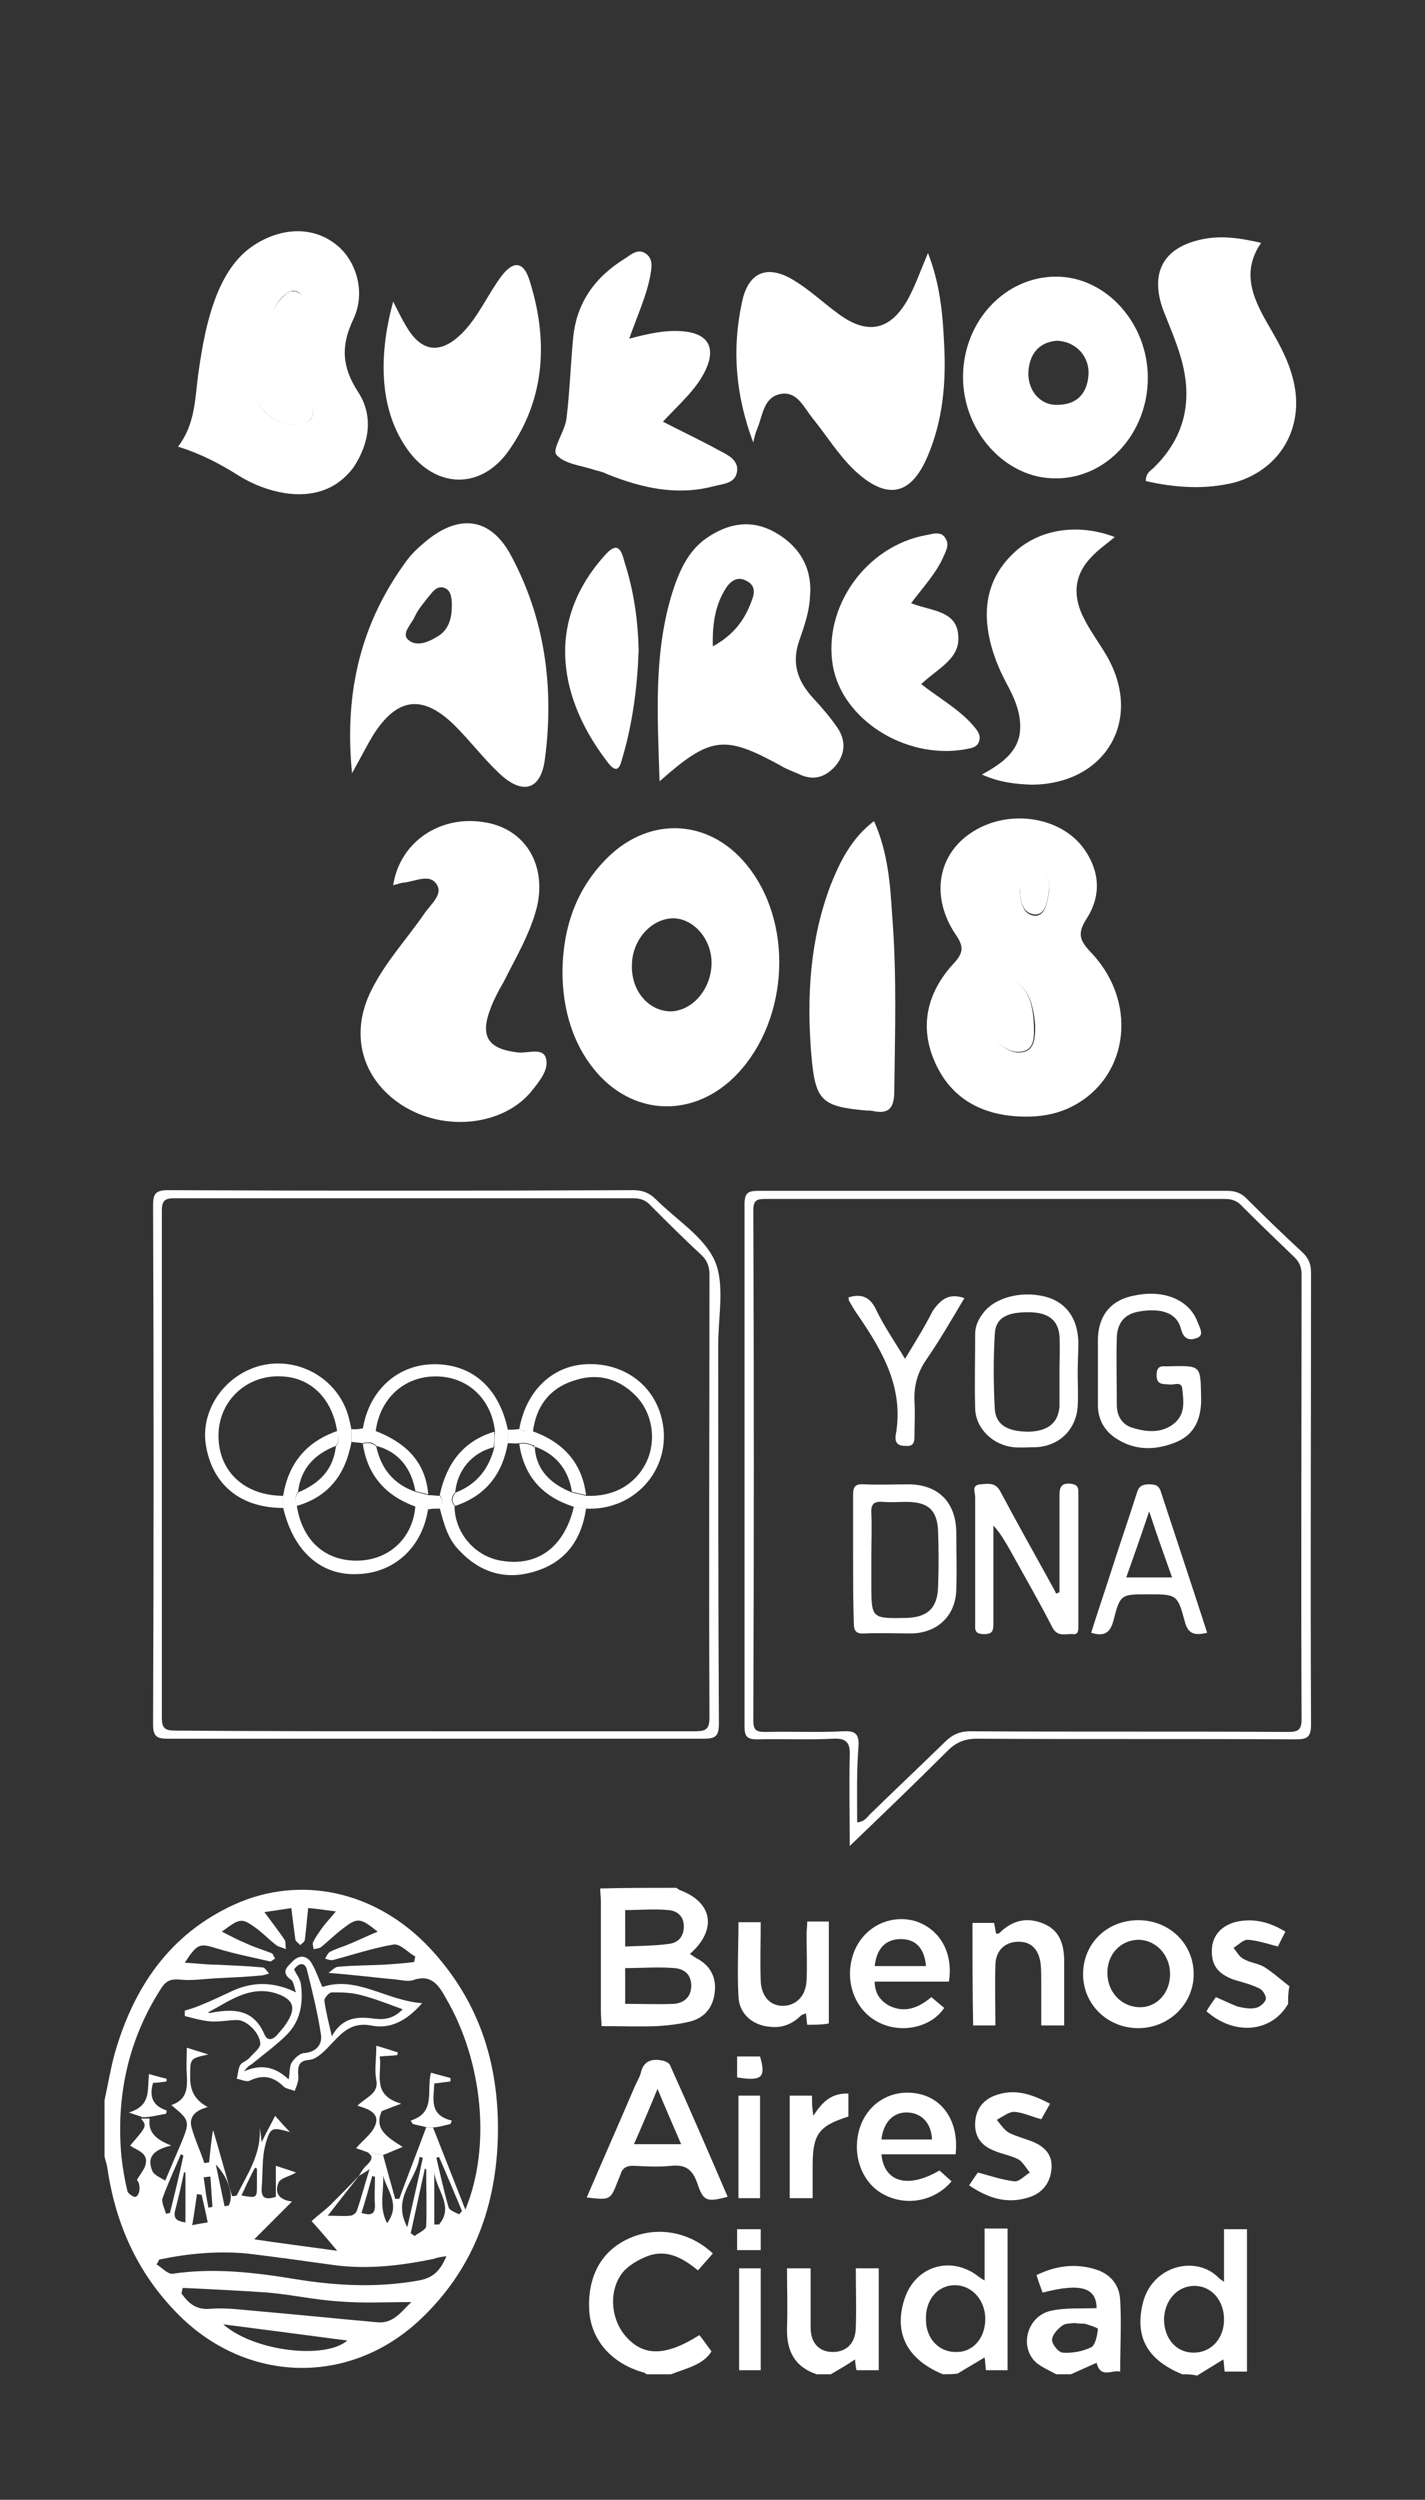<?xml version="1.0" encoding="utf-8"?>
<!-- Generator: Adobe Illustrator 19.0.0, SVG Export Plug-In . SVG Version: 6.00 Build 0)  -->
<svg version="1.1" id="Capa_1" xmlns="http://www.w3.org/2000/svg" xmlns:xlink="http://www.w3.org/1999/xlink" x="0px" y="0px"
	 viewBox="0 0 211.3 370.5" style="enable-background:new 0 0 211.3 370.5;" xml:space="preserve">
<rect x="0" y="0" width="211.3" height="370.5" fill="#333333" stroke="none"/>
<style type="text/css">
	.st0{fill:#FFFFFF;}
</style>
<g id="XMLID_857_">
	<defs>
		<polyline id="SVGID_3_" points="229.4,411 -22.2,411 -22.2,-13.5 229.4,-13.5 		"/>
	</defs>
	<clipPath id="SVGID_1_">
		<use xlink:href="#SVGID_3_"  style="overflow:visible;"/>
	</clipPath>
</g>
<g id="XMLID_794_">
	<path id="XMLID_839_" class="st0" d="M15.5,311.3c0.5-2.3,0.9-4.7,1.5-6.9c2.8-9.8,8.1-17.7,17.7-22.1c9.9-4.5,21.1-2,29,6.4
		c7.6,8.1,10.5,17.8,10.1,28.7c-0.4,10.2-3.9,19.2-11.4,26.3c-10.5,10-25.9,9.6-36.1-0.8c-6-6.1-9.2-13.4-10.4-21.7
		c-0.1-0.5-0.3-1.1-0.4-1.6C15.5,316.9,15.5,314.1,15.5,311.3z M54.5,319c0.8,0.1,1.6,0.3,2.3,0.4c0.6,2.2,1.2,4.4,1.8,6.5
		c0.2,0,0.4,0,0.6,0c1.3-3.5,2.7-7.1,4-10.6c0.3,0,0.6,0,1,0c1.6,4.1,3.2,8.1,4.8,12.2c3.9-9.4,2.5-22.1-2.8-31.2
		c-1.1-2-2.2-3.8-5-2.8c-0.7,0.2-1.6,0-2.4-0.1c-3.2-0.3-6.4-0.7-10.1-1c0.6-0.4,1-0.9,1.5-0.9c2.2-0.2,4.5-0.2,6.7-0.3
		c1.5-0.1,3-0.2,4.5-0.4c0.1-0.3,0.1-0.6,0.2-0.8c-1.1-0.6-2.2-1.9-3.2-1.8c-3,0.5-6,1.5-9,2.3c-0.4,0.1-0.8-0.1-1.2-0.2
		c0.2-0.3,0.4-0.8,0.7-1c0.8-0.4,1.7-0.7,2.5-1c1.5-0.6,2.9-1.3,4.6-2c-2.6-2.1-3-2.1-5.1-0.5c-1.2,0.9-2.2,1.9-3.3,2.8
		c-0.3,0.2-0.7,0.2-1.1,0.3c0-0.3-0.2-0.7-0.1-1c0.4-0.8,0.9-1.5,1.4-2.2c0.5-0.7,1.2-1.4,2-2.4c-1.6-0.2-2.8-0.4-4.1-0.5
		c-0.2,1.7-0.3,3.2-0.5,4.7c0,0.3-0.5,0.6-0.7,0.8c-0.2-0.3-0.6-0.5-0.7-0.8c-0.2-1.5-0.4-3-0.6-4.7c-1.3,0.2-2.5,0.4-4,0.6
		c1.2,1.6,2.1,2.8,3,4.1c0.2,0.4,0.1,0.9,0.2,1.4c-0.4-0.2-0.9-0.3-1.3-0.5c-1.1-0.8-2-1.8-3.1-2.6c-2.2-1.6-2.4-1.5-5.1,0.5
		c1.2,0.6,2.3,1.2,3.5,1.7c1.3,0.6,2.6,1,3.9,1.5c0.2,0.1,0.3,0.5,0.5,0.8c-0.3,0.1-0.6,0.5-0.8,0.4c-2.6-0.6-5.2-1.1-7.8-1.9
		c-2.6-0.8-2.9-0.8-4.8,2.1c1.8,0.1,3.3,0.3,4.8,0.3c2.2,0.1,4.5,0.2,6.7,0.4c0.4,0,0.7,0.6,1,0.9c-0.4,0.1-0.8,0.3-1.2,0.3
		c-2.2,0.2-4.4,0.3-6.5,0.4c-1.9,0.1-3.8,0.4-5.6,0.2c-1.3-0.1-2,0.2-2.7,1.3c-4.9,7.6-6.7,16-5.9,24.9c0.2,1.8,0.5,3.5,0.9,5.2
		c0.1,0.3,0.9,0.9,1.2,0.8c0.8-0.3,0.7-2.1,0.2-2.5c0.4-0.7,0.9-1.3,1.2-2c0.7-2-1.1-2.3-2.2-3.1c2.5-2.9,2.5-2.9,1.6-4
		c0.4,0,0.8,0,1.3,0c-0.3,2,0.9,3.1,3.2,4c-2.6,0.6-3.7,1.7-2.8,3.8c0.3,0.6,1.1,0.9,1.9,1.4c0.9-2.1,1.6-3.8,2.3-5.4
		c1.4-3.4,1.4-3.5-1.4-5.8c2.4-0.8,2.4-2.6,2.3-4.6c-0.1-1.2,0-2.4,0-3.9c1.3,0.4,2.2,0.7,3.2,1c-2.8,0.6-2.7,0.6-2.7,3.4
		c0,1.9,0.6,3.3,2.6,4.4c-1.9,0.5-2.8,1.5-2.4,3c0.5,1.8,1.3,3.5,1.9,5.3c0.2,0,0.5-0.1,0.7-0.1c0.2-1.9,0.4-3.8,0.6-4.8
		c0.8,2.7,1.8,6.3,2.8,9.8c0.2,0,0.4,0,0.7-0.1c1.6-3.2,3.7-6.2,3.4-10.1c0.1,0.6,0.2,1.2,0.3,2.2c0.7-1.5,1.3-2.5,2-3.9
		c0.8,0.9,1.5,1.7,2.2,2.4c-2.6-0.7-2.9-0.8-3.6,1.7c-0.6,2.1-0.4,4.4-0.6,6.6c-0.1,1.5,0.6,1.8,2.1,1.3c0-1.4,0-2.8,0-4.6
		c1.2,0.4,2.2,0.7,3,1c-1,0.6-2.3,0.8-2.6,1.5c-0.5,1.2-0.3,2.5,2,2.8c-2.1,2.1-3.9,3.9-5.6,5.6c4,0.6,8,1.1,12.3,1.7
		c-1.5-1.8-2.7-3.2-3.8-4.4c1.1-1,2.1-1.7,2.9-2.5c1.4-1.4,2.8-2.8,4.2-4.3c-1.5,1.9-3,3.8-4.7,6c1.3,0,2.3,0.1,3.3,0
		c0.4,0,0.9-0.4,1-0.7c0.7-2,1.2-4,1.9-6.2c-0.7,0.5-1.1,0.7-1.6,1c0.4-0.6,0.7-1.2,1.2-1.6C55.4,319.9,55.2,319.5,54.5,319z
		 M23.6,334.9c-0.1,0.2-0.2,0.5-0.4,0.7c0.8,0.5,1.7,1.5,2.4,1.4c6.1-0.9,12.1-0.2,18.2,0.8c6.1,1,12.2,1.3,18.3,0.2
		c2.2-0.4,3.2-1.5,4.1-3.6c-0.8,0.1-1.4,0.2-1.9,0.4c-4.9,1-9.8,1.6-14.9,0.9c-4.3-0.6-8.6-1.2-12.8-1.7
		C32.2,333.6,27.9,334,23.6,334.9z M27.1,339.1c-0.1,0.3-0.1,0.5-0.2,0.8c1,1.4,2.1,2.5,4.3,2.3c2.5-0.2,5.1,0.2,7.6,0.4
		c5.8,0.5,11.5,1.1,17.2,1.6c2.4,0.2,3.6-1.7,5-3c-3.6,0-7.2,0.2-10.7-0.1c-3.5-0.2-7-1-10.5-1.3C35.6,339.5,31.4,339.3,27.1,339.1z
		 M33.1,344.5c4.7,4.1,15.2,5.2,18.4,2.4C45.4,346.1,39.3,345.3,33.1,344.5z M63.2,321.5c-0.1,0-0.1,0-0.2-0.1
		c-0.7,3.2-1.4,6.4-2.1,9.6c0.2,0.1,0.4,0.3,0.6,0.4c0.6-0.5,1.7-0.9,1.7-1.5C63.3,327.2,63.2,324.4,63.2,321.5z M62.7,319.8
		c-0.2,0-0.3-0.1-0.5-0.1c-0.4,3.4-4.2,6-1.8,10.4C61.2,326.5,62,323.2,62.7,319.8z M65.1,319.7c-0.1,0-0.3,0.1-0.4,0.1
		c0.6,2.5,1.1,4.9,1.8,7.3c0.1,0.5,1,0.8,1.6,1.1c0.1-0.2,0.3-0.3,0.4-0.5C67.4,325.1,66.3,322.4,65.1,319.7z M27.2,319.5
		c-0.1-0.1-0.2-0.1-0.4-0.2c-0.9,2.2-1.9,4.3-2.7,6.5c-0.2,0.6,0.3,1.5,0.5,2.3c0.2,0,0.4-0.1,0.6-0.1
		C25.9,325.2,26.6,322.3,27.2,319.5z M56.8,322.4c0.2,2.3-0.7,4.7,0.6,7.1C59.5,326.7,57.3,324.6,56.8,322.4z M64.4,329.7
		c0.2,0,0.4,0,0.7,0c2.3-2.7-0.5-5.2-0.7-7.8C64.4,324.6,64.4,327.1,64.4,329.7z M27.5,322c-0.1,0-0.2,0-0.2-0.1
		c-0.4,1.9-0.8,3.7-1.3,5.6c-0.4,1.4,0.3,1.7,1.5,1.9C27.5,326.9,27.5,324.4,27.5,322z M53.6,328c1.4,0.4,2,0.2,2-1.1
		c-0.1-1.4,0-2.8,0-4.3c-0.1,0-0.2,0-0.4-0.1C54.7,324.3,54.2,326.1,53.6,328z M29.9,325.3c-0.2,0-0.5-0.1-0.7-0.1
		c-0.2,1.4-0.4,2.9-0.7,4.6c1-0.2,1.6-0.3,2.3-0.4C30.5,327.9,30.2,326.6,29.9,325.3z M33.3,327c0.2,0,0.4-0.1,0.6-0.1
		c0.8-1.3,0.1-4-1.9-6.1C32.5,323.2,32.9,325.1,33.3,327z M35.8,325.4c2.3,0.4,2.3,0.4,2.3-1.6c0-0.8,0-1.6,0-2.4
		c-0.1,0-0.2-0.1-0.3-0.1C37.1,322.6,36.5,323.9,35.8,325.4z M31.2,322.6c-0.3,0-0.7,0.1-1,0.1c0.2,1.5,0.4,3,0.7,4.5
		c0.2,0,0.4-0.1,0.6-0.1C31.4,325.7,31.3,324.2,31.2,322.6z"/>
	<path id="XMLID_835_" class="st0" d="M100.3,279.8c0.1,0.1,0.3,0.2,0.4,0.3c5,1.8,5.7,5.9,1.6,9.5c0.3,0.2,0.6,0.4,0.9,0.6
		c2,1,3,2.7,2.8,4.9c-0.2,2.3-1.4,3.9-3.6,4.5c-1.6,0.4-3.3,0.6-5,0.7c-2.7,0.1-5.3,0-8.2,0c0-0.7-0.1-1.4-0.1-2
		c0-5.5,0-10.9,0-16.4c0-0.7-0.1-1.3-0.1-2C92.7,279.8,96.5,279.8,100.3,279.8z M92.7,297c2.5,0,4.9,0.1,7.2,0
		c1.5-0.1,2.6-1,2.6-2.7c0-1.7-1.1-2.5-2.5-2.6c-2.4-0.2-4.8,0-7.3,0C92.7,293.4,92.7,295.1,92.7,297z M92.7,288.5
		c2.3-0.1,4.4-0.1,6.6-0.4c1.3-0.2,2.1-1.1,2.1-2.6c0-1.4-0.9-2.3-2.3-2.4c-2.1-0.2-4.2,0-6.4,0C92.7,284.9,92.7,286.6,92.7,288.5z"
		/>
	<path id="XMLID_832_" class="st0" d="M175.3,351.9c-5.1-2.1-7-5.4-5.9-10.3c1.3-5.9,8-7.4,11.3-4c0.2,0.2,0.4,0.3,0.8,0.6
		c0-2.7,0-5.2,0-7.8c1.2,0,2.2,0,3.4,0c0,7,0,14,0,21.1c-1,0-2.1,0-3.3,0c-0.1-0.6-0.1-1.2-0.2-1.8c-1.3,0.8-2.6,1.6-3.9,2.4
		C176.7,351.9,176,351.9,175.3,351.9z M181.5,343.8c0-2.9-1.9-5-4.4-5c-2.5,0-4.4,2.1-4.5,4.9c0,2.9,1.8,5,4.4,5
		C179.6,348.7,181.5,346.6,181.5,343.8z"/>
	<path id="XMLID_829_" class="st0" d="M139.8,351.9c-5.3-2.2-7.3-6.1-5.7-11.1c1.6-5,7-6.6,11.1-3.3c0.2,0.1,0.4,0.3,0.8,0.5
		c0-2.7,0-5.1,0-7.7c1.2,0,2.3,0,3.4,0c0,7,0,14,0,21c-1.1,0-2.1,0-3.2,0c-0.1-0.7-0.1-1.3-0.2-1.9c-1.3,0.8-2.7,1.6-4,2.4
		C141.3,351.9,140.5,351.9,139.8,351.9z M146.1,343.7c0-2.8-2-5-4.5-5c-2.6,0-4.4,2.2-4.3,5.1c0,2.8,1.9,4.8,4.4,4.8
		C144.2,348.7,146.1,346.6,146.1,343.7z"/>
	<path id="XMLID_828_" class="st0" d="M95.9,351.9c-0.2-0.1-0.4-0.3-0.6-0.3c-4.5-1.3-7.5-4.6-7.9-8.8c-0.4-5.1,1.6-9.1,5.8-11
		c4.1-1.9,9-1.1,12.5,2.2c-0.7,0.8-1.4,1.6-2.2,2.5c-2.1-1.7-4.3-3-6.9-2.3c-1.4,0.4-3,1.3-4,2.3c-2.4,2.6-2.2,7.2,0.3,9.9
		c2.6,2.9,5.9,2.8,10.8-0.3c0.6,0.7,1.1,1.5,1.8,2.4c-1.2,2-3.7,2.5-6,3.4C98.4,351.9,97.1,351.9,95.9,351.9z"/>
	<path id="XMLID_825_" class="st0" d="M156.6,351.9c-1.2-0.7-2.6-1.2-3.4-2.2c-2-2.5-0.6-6.5,2.6-7.2c2.2-0.5,4.5-0.3,6.8-0.4
		c0-3-2.3-3.8-8-2.3c-0.3-0.8-0.6-1.6-0.9-2.6c2.9-1.4,5.8-1.8,8.9-0.8c2.1,0.7,3.4,2.3,3.5,4.5c0.2,3.5,0,6.9,0,10.6
		c-1.2-0.3-2.9,1.1-3.5-1.3c-1.3,0.6-2.5,1.1-3.8,1.7C158.1,351.9,157.4,351.9,156.6,351.9z M159.3,344.3c-0.5,0.1-1.3,0-1.8,0.4
		c-0.7,0.5-1.5,1.4-1.5,2.1c0,0.7,1,1.9,1.6,1.9c1.4,0.1,3-0.2,4.2-0.8c0.6-0.3,0.9-1.7,1-2.7c0-0.2-1.3-0.6-2-0.8
		C160.4,344.4,159.9,344.4,159.3,344.3z"/>
	<path id="XMLID_824_" class="st0" d="M121.1,351.9c-3.3-1.1-4.5-3.5-4.4-6.9c0.1-2.9,0-5.8,0-8.8c1.2,0,2.3,0,3.5,0
		c0,3,0,5.9,0,8.8c0,2.3,1.3,3.6,3.3,3.6c2.1,0,3.4-1.4,3.4-3.7c0.1-2.8,0-5.7,0-8.7c1.2,0,2.3,0,3.4,0c0,5,0,10,0,15.1
		c-1.1,0-2.1,0-3.3,0c-0.1-0.5-0.2-1.1-0.2-1.6c-1.2,0.8-2.4,1.5-3.6,2.2C122.6,351.9,121.9,351.9,121.1,351.9z"/>
	<path id="XMLID_823_" class="st0" d="M191,297c-2.4,4.2-7.9,4.8-12.1,1.1c0.4-0.7,0.9-1.4,1.4-2.1c1.1,0.5,2.2,1,3.2,1.4
		c0.9,0.2,1.8,0.4,2.7,0.2c0.6-0.1,1.4-0.8,1.5-1.3c0.1-0.5-0.5-1.4-1-1.6c-1.2-0.6-2.5-0.9-3.8-1.3c-2.4-0.9-3.3-2.2-3.2-4.5
		c0.1-2.1,1.5-3.6,3.8-4.1c2.5-0.5,4.8,0.1,7.1,1.5c-0.4,0.8-0.8,1.5-1.1,2.2c-1.6-0.4-3-0.9-4.5-1c-0.7,0-1.4,0.8-2.1,1.2
		c0.5,0.6,0.9,1.4,1.6,1.7c0.9,0.5,2,0.6,2.9,1.1c1.3,0.8,2.5,1.9,3.8,2.9C191,295.3,191,296.1,191,297z"/>
	<path id="XMLID_820_" class="st0" d="M87,325.7c2.4-5.6,4.8-11,7.1-16.4c0.3-0.7,0.7-1.3,0.9-2c0.4-1.9,1.7-2.2,3.2-1.9
		c0.5,0.1,1.1,0.4,1.2,0.8c2.9,6.4,5.7,12.9,8.5,19.4c-3.1,0.8-3.6,0.7-4.5-2c-0.7-2-1.7-2.8-3.8-2.6c-1.9,0.2-3.8,0.1-5.7,0
		c-1,0-1.6,0.3-1.9,1.3c-0.1,0.3-0.3,0.7-0.4,1C90.5,326.1,90.5,326.1,87,325.7z M101,317.8c-1.2-2.8-2.3-5.3-3.5-8.2
		c-1.2,2.9-2.3,5.5-3.5,8.2C96.4,317.8,98.6,317.8,101,317.8z"/>
	<path id="XMLID_817_" class="st0" d="M160.6,292.6c0-4.5,3.5-8,8.2-8c4.6,0,8.2,3.5,8.2,8c0,4.5-3.8,8.1-8.4,8
		C164.1,300.5,160.6,297,160.6,292.6z M173.5,292.6c0-2.8-2-5-4.6-5.1c-2.7,0-4.7,2.1-4.7,4.9c0,2.8,2,5,4.7,5.1
		C171.4,297.6,173.5,295.5,173.5,292.6z"/>
	<path id="XMLID_814_" class="st0" d="M139.3,321.7c0.6,0.5,1.2,1.1,1.8,1.6c-2.6,3.1-7.1,3.8-10.5,1.7c-3.2-2-4.4-6.4-2.9-10.2
		c1.5-3.6,5.1-5.3,8.8-4.4c3.6,0.9,5.7,4.4,5.2,8.9c-3.6,0-7.3,0-11,0C131.1,323.5,134.7,324.4,139.3,321.7z M130.7,317.1
		c2.6,0,5,0,7.5,0c-0.1-2.4-1.5-3.9-3.6-4C132.5,313,131,314.5,130.7,317.1z"/>
	<path id="XMLID_811_" class="st0" d="M140.7,293.7c-3.6,0-7.2,0-11,0c0,1.8,0.9,2.9,2.2,3.6c2.3,1.1,4.3,0.3,6.2-1.3
		c0.6,0.5,1.3,1.1,1.9,1.6c-1.9,2.9-6.4,3.9-9.8,2.1c-3.5-1.8-5.1-6.2-3.6-10.3c1.4-3.7,5.2-5.7,9-4.7
		C139.3,285.8,141.4,289.4,140.7,293.7z M137.3,291.4c-0.2-2.6-1.5-4-3.7-4c-2.2,0-3.6,1.3-3.9,4
		C132.3,291.4,134.8,291.4,137.3,291.4z"/>
	<path id="XMLID_810_" class="st0" d="M144.2,285c1.1,0,2.1,0,3.2,0c0.1,0.5,0.2,1,0.3,1.6c0.2,0,0.4,0,0.5-0.1
		c1.9-1.9,4.1-2.4,6.5-1.4c2.5,1,3.1,3.2,3.1,5.7c0,3.1,0,6.2,0,9.4c-1.1,0-2.1,0-3.4,0c0-2.1,0-4.2,0-6.3c0-1,0-2-0.1-2.9
		c-0.3-2.2-1.5-3.3-3.5-3.2c-1.9,0.1-3.2,1.4-3.2,3.5c-0.1,2.9,0,5.8,0,8.9c-1.2,0-2.2,0-3.3,0C144.2,295.1,144.2,290.1,144.2,285z"
		/>
	<path id="XMLID_809_" class="st0" d="M119.7,300.1c-0.1-0.6-0.1-1-0.2-1.7c-0.3,0.1-0.5,0.2-0.7,0.3c-1.3,1.3-2.8,1.9-4.6,1.7
		c-2.6-0.2-4.6-1.9-4.7-4.5c-0.2-3.6,0-7.3,0-11c1.1,0,2.1,0,3.3,0c0,2.9-0.1,5.8,0,8.7c0.1,2.6,1.8,4.1,4.1,3.6
		c1.6-0.4,2.6-1.7,2.7-3.7c0.1-2.2,0-4.5,0-6.8c0-0.6,0.1-1.2,0.1-1.9c1.1,0,2.1,0,3.2,0c0,5.1,0,10,0,15.1
		C121.9,300.1,120.9,300.1,119.7,300.1z"/>
	<path id="XMLID_808_" class="st0" d="M143.7,323.9c0.6-0.9,1-1.5,1.3-1.9c1.9,0.5,3.6,1.1,5.4,1.3c0.7,0.1,1.5-0.8,2.3-1.3
		c-0.5-0.6-1-1.5-1.6-1.9c-1.1-0.6-2.4-0.8-3.6-1.3c-2.1-0.8-3-2.2-2.9-4.2c0.1-2.1,1.3-3.6,3.5-4.2c2.7-0.8,5.1,0.1,7.6,1.4
		c-0.5,0.9-0.9,1.6-1.3,2.3c-1.5-0.4-2.7-1-4-1.1c-0.8,0-1.7,0.7-2.6,1.2c0.6,0.7,1.1,1.5,1.8,1.9c1.2,0.6,2.5,0.9,3.7,1.4
		c2,0.9,2.8,2.2,2.6,4.1c-0.2,2-1.4,3.5-3.4,4.1C149.3,326.7,146.5,325.8,143.7,323.9z"/>
	<path id="XMLID_807_" class="st0" d="M120.6,313.6c1.4-2.2,2.8-3.4,5.2-3.3c0,1.2,0,2.3,0,3.4c-4.4,1.4-5.3,2.6-5.3,7.3
		c0,1.6,0,3.1,0,4.8c-1.2,0-2.2,0-3.4,0c0-5.1,0-10.1,0-15.2c1.1,0,2.1,0,3.3,0C120.4,311.5,120.4,312.3,120.6,313.6z"/>
	<path id="XMLID_806_" class="st0" d="M112.8,336.2c0,5,0,10,0,15.1c-1,0-2,0-3.2,0c0-4.9,0-9.9,0-15.1
		C110.6,336.2,111.6,336.2,112.8,336.2z"/>
	<path id="XMLID_805_" class="st0" d="M109.5,310.6c1.1,0,2.1,0,3.2,0c0,5.1,0,10.1,0,15.2c-1.1,0-2.1,0-3.2,0
		C109.5,320.7,109.5,315.7,109.5,310.6z"/>
	<path id="XMLID_804_" class="st0" d="M109.3,333.5c0-1.1,0-2.1,0-3.1c1.2,0,2.3,0,3.5,0c0,1,0,2,0,3.1
		C111.7,333.5,110.6,333.5,109.3,333.5z"/>
	<path id="XMLID_803_" class="st0" d="M109.3,304.8c1.2,0,2.3,0,3.4,0c0.9,3.1,0.3,3.7-3.4,3.1C109.3,306.9,109.3,305.9,109.3,304.8
		z"/>
	<path id="XMLID_802_" class="st0" d="M54.5,319c-0.5-0.2-1.1-0.4-1.7-0.6c1-1.2,2.3-2.1,2.8-3.3c0.8-1.8-0.8-2.5-2.6-3
		c1.3-1.3,3.2-1.8,2.8-3.8c-0.3-1.5,0-3.1,0-5.1c1.3,0.4,2.3,0.7,3.2,1c0,0.1-0.1,0.3-0.1,0.4c-0.8,0.1-1.6,0.1-2.6,0.2
		c0.4,2.6-1.3,5.7,3.2,7c-1.4,0.5-2.1,0.8-2.9,1.1c-1.2,2.7,0.9,3.9,3.1,5.3c-1.2,0.5-2.1,0.9-2.9,1.2
		C56.1,319.3,55.3,319.1,54.5,319z"/>
	<path id="XMLID_801_" class="st0" d="M63.3,315.3c-0.7-0.2-1.4-0.3-2.1-0.5c-0.1-0.2-0.2-0.3-0.3-0.5c3.8-1.2,2.3-4.4,3-7.1
		c1,0.3,1.9,0.5,2.9,0.8c0,0.2,0,0.3,0,0.5c-0.8,0.1-1.5,0.2-2.4,0.3c-0.1,2.3-0.8,4.7,2.6,5.5c-0.1,0.2-0.1,0.3-0.2,0.5
		c-0.8,0.2-1.5,0.4-2.3,0.5C63.9,315.3,63.6,315.3,63.3,315.3z"/>
	<path id="XMLID_800_" class="st0" d="M21.1,313.8c-0.4-0.2-0.9-0.3-2-0.7c3.4-1,2.7-3.4,3-5.7c1,0.3,1.8,0.5,2.6,0.7
		c0,0.1,0,0.3,0,0.4c-0.7,0.1-1.3,0.2-2,0.2c-0.6,2-0.1,3.4,2,4.1c0,0.2,0,0.3-0.1,0.5c-0.7,0.1-1.5,0.3-2.2,0.4
		C21.9,313.8,21.5,313.8,21.1,313.8z"/>
	<path id="XMLID_795_" class="st0" d="M62.6,296.9c-2.3,2.6-4.7,3.9-7.6,3.3c-3.3-0.6-4.7,1.6-6.6,3.5c-0.7,0.7-1.6,1.5-2.5,1.6
		c-1.3,0.1-1.7,0.6-1.7,1.8c0,0.4,0.1,0.9,0,1.3c-0.1,0.5-0.3,1-0.5,1.5c-0.5-0.2-1.2-0.3-1.6-0.6c-1.5-1.5-3.1-1.9-5.1-0.9
		c-0.5,0.2-1.3-0.2-1.9-0.3c0.2-0.7,0.2-1.4,0.5-2c0.2-0.4,0.9-0.6,1.3-1c0.6-0.7,1.7-1.5,1.7-2.2c-0.1-1.7-2.1-3.5-3.4-3.5
		c-1.3,0-2.7,0.3-4,0.2c-1.3-0.1-2.6-0.5-3.8-0.8c0-0.3,0-0.5,0-0.8c0.7-0.2,1.4-0.4,2.1-0.7c1.5-0.6,3-1.3,4.5-2
		c3.2-1.6,6.4-1.7,9.9,0c-0.3-0.7-0.3-1.6-0.8-1.9c-1.5-1.1-0.5-1.9,0.2-2.6c0.9-1,2-1.1,2.8,0c0.7,1.1,1.1,2.4,1.7,3.7
		C52.9,292.8,57.2,296.5,62.6,296.9z M43.6,291.9c0.4,0.8,0.9,1.4,1,2.1c0.4,2.8,0,5.5-2.1,7.6c-1.5,1.5-3.3,2.8-5,4.2
		c-0.2,0.2-0.5,0.3-0.7,0.5c-0.2,0.2-0.4,0.4-0.6,0.7c2.5-1.1,4.6-0.7,6.6,1.2c0.2-1,0.1-1.8,0.4-2.4c0.4-0.7,1.2-1.4,1.8-1.5
		c1.8-0.1,2.8-1.2,2.6-2.7c-0.5-3.3-1.3-6.5-2.1-9.7C45.2,290.8,44.3,290.9,43.6,291.9z M30.8,298.3c0.2,0,0.4,0.1,0.6,0
		c3.3-0.6,6.2-0.5,7.8,3.2c0.4,1,1.2,0.9,1.9,0.1c0.4-0.5,0.9-1,1.3-1.6c1.6-2.4,1.2-3.7-1.6-4.6C36.9,294.3,34,296.6,30.8,298.3z
		 M49.2,301.8c1.7-3,4-2.9,6.4-2.6c1.5,0.2,2.9-0.1,4.1-1.4c-2.2-0.8-4.2-1.6-6.2-2.1c-1.4-0.4-2.9-0.4-4.3-0.4
		c-0.4,0-1.1,0.8-1.1,1.2C48.3,298.1,48.7,299.6,49.2,301.8z"/>
</g>
<g id="XMLID_211_">
	<path id="XMLID_693_" class="st0" d="M64.6,257.7c-13.2,0-26.5,0-39.7,0c-1.6,0-2.2-0.3-2.2-2.1c0.1-25.6,0.1-51.3,0-76.9
		c0-1.7,0.3-2.3,2.2-2.3c23,0.1,46,0.1,69,0c1.4,0,2.4,0.4,3.4,1.4c3,3,7.1,5.5,8.7,9.1c1.5,3.5,0.5,8.2,0.5,12.3
		c0,18.8,0,37.5,0.1,56.3c0,1.8-0.5,2.2-2.2,2.2C91.1,257.7,77.9,257.7,64.6,257.7z M64.3,256.6c12.9,0,25.9,0,38.8,0
		c1.7,0,2.1-0.4,2.1-2.1c-0.1-21.9,0-43.7,0-65.6c0-1.1-0.3-2-1.1-2.8c-2.6-2.4-5.1-4.9-7.6-7.4c-0.7-0.8-1.5-1.1-2.6-1.1
		c-22.7,0-45.4,0-68.1,0c-1.5,0-1.8,0.5-1.8,1.9c0,25,0,50.1,0,75.1c0,1.6,0.5,1.9,2,1.9C38.8,256.6,51.6,256.6,64.3,256.6z"/>
	<path id="XMLID_690_" class="st0" d="M126,273.6c0-4.8-0.1-9,0-13.3c0.1-1.9-0.4-2.7-2.4-2.6c-3.8,0.2-7.6,0-11.3,0.1
		c-1.5,0-1.9-0.4-1.9-1.9c0-25.8,0-51.6,0-77.4c0-1.7,0.5-2,2.1-2c23.2,0,46.3,0,69.5,0c1.1,0,2,0.3,2.8,1.1
		c2.7,2.7,5.4,5.3,8.2,7.9c1,0.9,1.4,1.8,1.4,3.1c0,22.3-0.1,44.6,0,67c0,1.9-0.6,2.2-2.3,2.2c-15.7-0.1-31.5,0-47.2-0.1
		c-1.8,0-3.1,0.5-4.4,1.8C135.8,264.2,131.1,268.7,126,273.6z M127.1,270.1c1.1-0.1,1.4-0.7,1.9-1.2c3.7-3.6,7.4-7.1,11.1-10.7
		c1.1-1.1,2.2-1.6,3.8-1.6c15.7,0.1,31.3,0,47,0.1c1.5,0,2.1-0.2,2.1-1.9c-0.1-21.9,0-43.9,0-65.8c0-1-0.2-1.8-1-2.6
		c-2.6-2.5-5.2-5-7.8-7.6c-0.7-0.8-1.5-1.1-2.6-1.1c-22.7,0-45.4,0-68.1,0c-1.3,0-1.8,0.2-1.8,1.7c0.1,25.2,0.1,50.4,0,75.6
		c0,1.5,0.5,1.7,1.8,1.7c3.9-0.1,7.7,0.1,11.6-0.1c1.8-0.1,2.3,0.5,2.2,2.2C127,262.6,127.1,266.3,127.1,270.1z"/>
	<path id="XMLID_689_" class="st0" d="M42,223.5c-6.4,0-10.6-3.5-11.5-9.5c-0.7-5,2.7-10,7.8-11.5c5.6-1.6,11.6,1.6,13.3,7.2
		c0.2,0.7,0.4,1.5,0.5,2.2c0,0.6,0,1.3,0,1.9c-0.9,4.7-3.3,8-8.1,9.4c-0.2-0.7-0.3-1.4,0.2-2c3.1-1.3,5.2-3.3,5.6-6.8
		c0.5-0.7,0.4-1.4,0.2-2.2c-0.7-4.8-3.8-8-8.2-8.2c-5.1-0.3-9.3,3.5-9.4,8.6c-0.1,5.4,3.8,9.1,9.6,9.1C42,222.3,42,222.9,42,223.5z"
		/>
	<path id="XMLID_688_" class="st0" d="M77,211.8c1-5.6,4.8-9.3,9.8-9.6c5.3-0.3,9.8,2.7,11.2,7.6c2.1,7.3-3.5,14.2-11.2,13.8
		c-0.6-0.1-1.2-0.2-1.8-0.3c-4.6-1.5-7.3-4.5-8-9.3c0.7-0.1,1.4,0,2,0.3l0.1,0.2l0.2,0l0,0c0.2,3.5,2.5,5.5,5.5,6.7
		c0.7,0.2,1.4,0.3,2.1,0.5c4.1,0.2,7.4-1.7,9-5.1c1.5-3.3,0.8-7.3-1.7-9.8c-2.4-2.4-5.4-3.3-8.7-2.3c-3.9,1.1-6,3.8-6.5,7.8
		C78.3,212.2,77.6,212.2,77,211.8z"/>
	<path id="XMLID_687_" class="st0" d="M42,223.5c0-0.6,0-1.2,0-1.9c0.8-4.7,3.4-7.9,8-9.5c0.2,0.7,0.3,1.5-0.2,2.2
		c-3.1,1.2-5.2,3.3-5.6,6.8c-0.5,0.6-0.4,1.3-0.2,2c0.8,5.3,4.3,8.4,9.3,8.2c4.6-0.2,8-3.5,8.3-8.2c0.6,0.1,1.3,0.3,1.9,0.4
		c-0.8,5.7-4.9,9.6-10.4,9.8C47.6,233.6,43.5,229.9,42,223.5z"/>
	<path id="XMLID_686_" class="st0" d="M85.1,223.3c0.6,0.1,1.2,0.2,1.8,0.3c-0.7,4.8-3.2,8.1-7.9,9.4c-4.2,1.2-7.9,0-10.9-3.2
		c-1.7-1.7-2.3-4-2.9-6.3c0.5-0.6,0.5-1.3,0-1.9c1-4.6,3.4-8,8.1-9.4c0,0.8,0,1.5-0.1,2.3c-3.2,0.8-5.4,3.4-5.7,6.7
		c-0.6,0.6-0.7,1.3-0.1,2c0,3.9,2.9,7.4,6.8,8.1C79.7,232.3,83.7,229.3,85.1,223.3z"/>
	<path id="XMLID_685_" class="st0" d="M73.3,214.5c0-0.8,0-1.5,0.1-2.3c-0.5-4.9-4.1-8.2-8.8-8.2c-4.7,0-8.3,3.3-8.9,8.2
		c-0.7,0-1.4,0.2-1.9-0.4c0.9-5.7,5.1-9.5,10.4-9.6c5.8-0.1,9.8,3.5,11.1,9.7c0,0.7,0,1.3,0,2c-0.8,4.6-3.3,7.8-7.8,9.3
		c-0.6-0.7-0.5-1.3,0.1-2C70.7,220,72.5,217.7,73.3,214.5z"/>
	<path id="XMLID_684_" class="st0" d="M75.3,213.9c0-0.7,0-1.3,0-2c0.6,0,1.2,0,1.7-0.1c0.6,0.4,1.2,0.4,1.9,0.3
		c4.5,1.6,7.4,4.6,8,9.5c-0.7-0.2-1.4-0.3-2.1-0.5c-0.5-3.3-2.4-5.6-5.5-6.7l0,0c0-0.1-0.1-0.2-0.3-0.2c-0.6-0.3-1.3-0.4-2-0.3
		C76.5,214,75.9,213.9,75.3,213.9z"/>
	<path id="XMLID_683_" class="st0" d="M53.8,211.7c0.5,0.6,1.2,0.4,1.9,0.4c4.4,1.7,7.4,4.5,7.8,9.4c-0.6-0.2-1.3-0.3-1.9-0.5
		c-0.6-3.3-2.4-5.8-5.8-6.7c-0.5-0.6-1.2-0.6-2-0.4c-0.6-0.1-1.1-0.1-1.7-0.2c0-0.6,0-1.3,0-1.9C52.7,211.9,53.3,211.8,53.8,211.7z"
		/>
	<path id="XMLID_681_" class="st0" d="M53.8,214c0.7-0.2,1.4-0.2,2,0.4c0.7,3.3,2.6,5.6,5.8,6.7c0.6,0.2,1.3,0.3,1.9,0.5
		c0.6,0,1.2,0.1,1.7,0.1c0.5,0.6,0.5,1.2,0,1.9c-0.6,0-1.1,0-1.7,0.1c-0.6-0.1-1.3-0.3-1.9-0.4C57.2,221.7,54.5,218.7,53.8,214z"/>
	<path id="XMLID_679_" class="st0" d="M157.1,236c0-4.8,0-9.6,0-14.4c0-1.2,0.3-1.8,1.6-1.7c0.9,0.1,1.2,0.4,1.2,1.2
		c0,6.7,0,13.3,0,20c0,0.5,0,1.2-0.8,1.1c-1-0.1-2.2,0.5-3-0.9c-2-3.9-4.2-7.7-6.3-11.5c-0.7-1.2-1.4-2.5-2.5-3.7c0,2,0,4.1,0,6.1
		c0,2.8,0,5.6,0,8.4c0,1.1-0.1,1.6-1.4,1.6c-1.5,0-1.3-0.8-1.3-1.7c0-6.2,0-12.4,0-18.6c0-0.7-0.6-1.8,0.8-1.9
		c1.1-0.1,2.2-0.3,2.9,1c2.4,4.5,4.8,8.8,7.3,13.3c0.3,0.6,0.7,1.2,1,1.9C156.8,236.1,156.9,236.1,157.1,236z"/>
	<path id="XMLID_660_" class="st0" d="M159.8,203.4c0,1.7,0.1,3.3,0,5c-0.2,3.5-2.8,6-6.3,6.1c-1.1,0-2.1,0.1-3.2,0
		c-3-0.3-5.6-2.7-5.7-5.7c-0.1-3.7,0-7.4,0-11.1c0-1.2,0.5-2.2,1.2-3.1c1.8-2.4,6-3.4,9.6-2.3c2.8,0.9,4.4,3.2,4.5,6.6
		C159.9,200.4,159.8,201.9,159.8,203.4C159.8,203.4,159.8,203.4,159.8,203.4z M157.1,203.2C157.1,203.2,157,203.2,157.1,203.2
		c0-1.7,0.1-3.5,0-5.2c-0.2-2.3-1.6-3.4-4.2-3.5c-3.6-0.1-5.3,0.8-5.4,3.3c-0.2,3.6-0.2,7.3,0,10.9c0.1,2.5,1.9,3.5,5.1,3.5
		c2.8-0.1,4.3-1.3,4.5-3.7C157.1,206.6,157.1,204.9,157.1,203.2z"/>
	<path id="XMLID_657_" class="st0" d="M126.5,231c0-3.2,0-6.4,0-9.5c0-1.2,0.4-1.6,1.6-1.5c2.3,0.1,4.5,0,6.8,0
		c4.3,0.1,6.8,2.7,6.9,7c0,2.9,0.1,5.8,0,8.6c-0.1,3.9-2.8,6.4-6.6,6.5c-2.3,0-4.7-0.1-7,0c-1.4,0.1-1.6-0.5-1.6-1.7
		C126.5,237.4,126.5,234.2,126.5,231z M129.2,230.8c0,1.3,0,2.6,0,3.9c0,5.2,0,5.2,5.2,5.1c3.1-0.1,4.6-1.4,4.7-4.6
		c0.1-2.7,0.1-5.4,0-8.2c-0.1-3.2-1.5-4.4-4.7-4.4c-1.1,0-2.3,0.1-3.4,0c-1.3-0.1-1.9,0.2-1.8,1.7
		C129.3,226.4,129.2,228.6,129.2,230.8z"/>
	<path id="XMLID_656_" class="st0" d="M162.8,203.2c0-1.6,0-3.2,0-4.8c0.1-3.5,2-5.8,5.5-6.4c4.4-0.9,8.1,0.7,9.3,4
		c0.3,0.8,1,1.9-0.1,2.3c-1,0.4-2,0.3-2.4-1.4c-0.6-2.3-2.9-3.1-6.3-2.5c-2.1,0.4-3.1,1.7-3.2,3.8c-0.1,3.3,0,6.6,0,10
		c0,1.8,0.9,3.1,2.6,3.5c2.1,0.6,4.2,0.7,6-0.8c1.6-1.4,1.3-3.3,1.1-5.1c-0.1-1.1-1.2-0.5-1.9-0.6c-1-0.1-1.9,0.1-1.9-1.4
		c0-1.7,1.1-1.2,2-1.3c4.6-0.1,4.5-0.1,4.6,4.5c0.1,3-0.8,5.5-3.6,6.7c-3.1,1.3-6.3,1.4-9.3-0.7c-1.5-1.1-2.4-2.7-2.4-4.7
		C162.8,206.7,162.8,204.9,162.8,203.2C162.8,203.2,162.8,203.2,162.8,203.2z"/>
	<path id="XMLID_615_" class="st0" d="M179,242c-1.7,0.4-2.8,0.3-3.3-1.6c-1.1-4.1-1.2-4.1-5.5-4.1c-4,0-4.1,0-5.1,3.9
		c-0.5,1.8-1.3,2.4-3.3,1.8c0.9-2.9,1.9-5.8,2.8-8.6c1.3-4.1,2.7-8.1,4-12.2c0.3-1,0.9-1.2,1.8-1.2c0.8,0,1.4,0.1,1.7,1
		C174.4,228,176.7,234.9,179,242z M170.4,224c-1.2,3.6-2.3,6.7-3.4,9.8c2.3,0,4.5,0,6.8,0C172.7,230.7,171.6,227.7,170.4,224z"/>
	<path id="XMLID_213_" class="st0" d="M143,192.4c-1.9,3.2-3.7,6.3-5.7,9.2c-1.3,1.9-1.8,3.9-1.7,6.1c0.1,1.7,0,3.5,0,5.2
		c0,1.1-0.3,1.5-1.4,1.4c-1.1,0-1.5-0.5-1.4-1.5c1.3-7-1.9-12.5-5.6-17.9c-0.5-0.7-0.9-1.4-1.3-2.1c-0.1-0.1,0-0.3-0.1-0.5
		c1.9-0.6,3.2-0.1,4.1,1.8c1.2,2.5,2.8,4.8,4.3,7.3c1.5-2.5,2.9-4.7,4.1-7.1C139.5,192.6,140.7,191.6,143,192.4z"/>
	<path id="XMLID_212_" class="st0" d="M79.1,214.3c0.1,0,0.2,0.1,0.3,0.2l-0.2,0L79.1,214.3z"/>
</g>
<g id="XMLID_7_">
	<path id="XMLID_210_" class="st0" d="M66.9,88.5c-0.1-0.6-0.3-1.2-1.1-1.4C66.6,87.3,66.8,87.9,66.9,88.5z"/>
	<path id="XMLID_209_" class="st0" d="M76.9,156c-4.6-0.5-5.8-2.4-4.1-6.7c0.5-1.3,1.2-2.6,1.9-3.8c1.8-3.6,3.9-7.1,4.9-11
		c1.5-6.3-1.7-11.6-7.6-12.6c-6.6-1.2-12.7,2.8-13.7,9.3c0.8-0.2,1.3-0.4,1.7-0.4c1.6-0.2,3.7-1.3,4.7,0.2c1.1,1.5-0.8,3-1.7,4.3
		c-2.6,3.8-5.8,7.2-7.9,11.4c-3.3,6.5-1.5,13.2,4.5,17.1c6.4,4.1,15.3,3,19.4-2.3c1.1-1.4,2.5-3.1,1.9-4.8
		C80.4,155.3,78.3,156.1,76.9,156z"/>
	<g id="XMLID_711_">
		<path id="XMLID_731_" class="st0" d="M41.2,56.3c-1.4,0-3,0-3.2,1.9c-0.3,2,2.8,4.6,5.3,4.7c1.6,0,3.3-0.2,3.1-2.4
			C46,57.6,44,56.4,41.2,56.3z"/>
		<path id="XMLID_730_" class="st0" d="M40.9,50.9c2.4-1.2,3.8-3.1,4.1-5.5c0-0.9,0-1.6-0.8-2c-0.9-0.5-1.6,0-2.2,0.6
			c-1.7,1.6-2.3,3.8-2.6,6C39.2,51,39.8,51.4,40.9,50.9z"/>
		<path id="XMLID_729_" class="st0" d="M149.7,145.2c-2.2-0.5-3.2,3-3.4,5.3c-0.2,2.6,2.4,5.4,4.6,5.4c2.3,0,2.5-1.6,2.4-4
			C153.2,149.5,152.7,145.9,149.7,145.2z"/>
		<path id="XMLID_728_" class="st0" d="M153.5,128.9c-1.6-0.1-2.1,1.2-2.3,2.6c0.1,1.6,0.2,3.7,2,4c1.8,0.3,2.1-1.8,2.3-3.3
			C155.8,130.8,155.5,129.1,153.5,128.9z"/>
		<path id="XMLID_724_" class="st0" d="M161.8,141.2c-1.7-1.8-2.1-2.8-0.7-5c2.2-3.4,2-7-0.3-10.3c-3.5-5-11.5-6.1-16.9-2.4
			c-4.9,3.3-5.9,9.5-2.2,15c1.1,1.6,1.3,2.6-0.2,4.2c-4.1,4.4-5.3,9.6-2.7,15.1c2.6,5.5,7.5,7.7,13.4,7.7c2,0,4-0.3,5.9-1.1
			C167.2,160.5,169.1,148.9,161.8,141.2z M151,156c-2.2,0-4.8-2.9-4.6-5.4c0.2-2.4,1.2-5.8,3.4-5.3c2.9,0.6,3.5,4.3,3.7,6.7
			C153.5,154.3,153.3,156,151,156z M155.5,132.4c-0.2,1.5-0.6,3.6-2.3,3.3c-1.7-0.3-1.9-2.4-2-4c0.2-1.4,0.7-2.8,2.3-2.6
			C155.5,129.1,155.8,130.8,155.5,132.4z"/>
		<g id="XMLID_712_">
			<path id="XMLID_723_" class="st0" d="M40.9,50.9c2.4-1.2,3.8-3.1,4.1-5.5c0-0.9,0-1.6-0.8-2c-0.9-0.5-1.6,0-2.2,0.6
				c-1.7,1.6-2.3,3.8-2.6,6C39.2,51,39.8,51.4,40.9,50.9z"/>
			<path id="XMLID_722_" class="st0" d="M41.2,56.3c-1.4,0-3,0-3.2,1.9c-0.3,2,2.8,4.6,5.3,4.7c1.6,0,3.3-0.2,3.1-2.4
				C46,57.6,44,56.4,41.2,56.3z"/>
			<g id="XMLID_713_">
				<path id="XMLID_721_" class="st0" d="M41.2,56.3c-1.4,0-3,0-3.2,1.9c-0.3,2,2.8,4.6,5.3,4.7c1.6,0,3.3-0.2,3.1-2.4
					C46,57.6,44,56.4,41.2,56.3z"/>
				<path id="XMLID_720_" class="st0" d="M40.9,50.9c2.4-1.2,3.8-3.1,4.1-5.5c0-0.9,0-1.6-0.8-2c-0.9-0.5-1.6,0-2.2,0.6
					c-1.7,1.6-2.3,3.8-2.6,6C39.2,51,39.8,51.4,40.9,50.9z"/>
				<g id="XMLID_714_">
					<path id="XMLID_719_" class="st0" d="M40.9,50.9c2.4-1.2,3.8-3.1,4.1-5.5c0-0.9,0-1.6-0.8-2c-0.9-0.5-1.6,0-2.2,0.6
						c-1.7,1.6-2.3,3.8-2.6,6C39.2,51,39.8,51.4,40.9,50.9z"/>
					<path id="XMLID_718_" class="st0" d="M41.2,56.3c-1.4,0-3,0-3.2,1.9c-0.3,2,2.8,4.6,5.3,4.7c1.6,0,3.3-0.2,3.1-2.4
						C46,57.6,44,56.4,41.2,56.3z"/>
					<g id="XMLID_715_">
						<path id="XMLID_717_" class="st0" d="M41.2,56.3c-1.4,0-3,0-3.2,1.9c-0.3,2,2.8,4.6,5.3,4.7c1.6,0,3.3-0.2,3.1-2.4
							C46,57.6,44,56.4,41.2,56.3z"/>
						<path id="XMLID_716_" class="st0" d="M40.9,50.9c2.4-1.2,3.8-3.1,4.1-5.5c0-0.9,0-1.6-0.8-2c-0.9-0.5-1.6,0-2.2,0.6
							c-1.7,1.6-2.3,3.8-2.6,6C39.2,51,39.8,51.4,40.9,50.9z"/>
					</g>
				</g>
			</g>
		</g>
	</g>
	<path id="XMLID_206_" class="st0" d="M63.3,80.1c-1.1,0.9-2.2,1.9-3,3c-6.7,9.1-9.3,19.3-8.1,31.5c1.4-2.5,2.2-4.1,3.1-5.6
		c3.6-5.7,7.4-6.1,12.1-1.5c2.3,2.3,4.2,4.8,6.5,7c3.5,3.4,6.3,2.7,6.9-2c1.4-10.6,0-20.9-5.1-30.3C72.7,76.7,68.1,76.2,63.3,80.1z
		 M65.1,94.2c-1.4,0.9-3.3,1.8-4.6,0.6c-1-0.9,0.5-2.3,1-3.4c0.5-1.1,1.3-2,2-2.9c0.6-0.7,1.2-1.7,2.3-1.4c0.7,0.2,1,0.8,1.1,1.4
		c0.1,0.4,0.1,0.9,0.1,1.3C67,91.5,66.6,93.2,65.1,94.2z"/>
	<path id="XMLID_203_" class="st0" d="M123.9,113.5c1.5-1.8,1.5-3.8,0.3-5.6c-1.1-1.6-2.3-3-3.6-4.4c-2.4-2.6-3.3-5.3-2-8.8
		c0.7-2,1.4-4.1,1.5-6.2c0.4-4.1-1.4-7.4-5-9.5c-3.6-2.1-7.1-1.5-10.4,0.8c-2.7,1.9-4,4.9-5,8c-2.8,9-2.2,18.2-1.9,28
		c7.6-6.7,9.6-6.9,18-2.3c0.8,0.5,1.7,0.8,2.6,1.2C120.6,115.8,122.4,115.2,123.9,113.5z M111.4,89.2c-1,2.7-2.6,4.9-5.7,6.6
		c-0.1-3.4,0.4-6.1,1.8-8.4c0.7-1.2,1.8-2.1,3.2-1.3C112.1,86.8,111.9,88,111.4,89.2z"/>
	<path id="XMLID_198_" class="st0" d="M112.3,63.5c0.8-1.9,0.9-4.6,3.4-5.1c2.5-0.5,3.5,2,4.8,3.6c2.1,2.6,3.8,5.4,6.2,7.7
		c4.8,4.5,8.4,3.8,10.9-2.2c2.2-5.2,2.7-10.8,2.4-16.4c-0.2-4.5-0.6-9-2.4-13.6c-1.1,2.6-1.9,4.9-3,6.9c-2.6,4.6-6,5.3-10.3,2.1
		c-2.2-1.6-4.2-3.5-6.5-4.9c-4-2.5-6.9-1.3-7.8,3.3c-1.5,7-0.9,13.8,1.7,20.7C111.8,65,112,64.2,112.3,63.5z"/>
	<path id="XMLID_195_" class="st0" d="M156.6,70.9c7.5,0,13.6-6.7,13.6-14.9c0-8.1-6.2-15-13.6-15c-7.5,0-13.7,6.5-13.8,14.7
		C142.7,63.9,149.1,71,156.6,70.9z M152.5,55c0.2-2.8,1.8-4.3,4.2-4.5c2.9,0.1,4.9,2.4,4.7,5.1c-0.2,2.7-1.7,4.4-4.6,4.4
		C154.2,60.1,152.3,57.8,152.5,55z"/>
	<path id="XMLID_194_" class="st0" d="M191.6,55.7c-0.8-2.9-2.3-5.4-3.8-8c-2.1-3.7-3.7-7.5-0.8-11.7c-3-0.7-5.7-1.1-8.4-0.6
		c-6,1.1-8.2,4.9-6.1,10.6c0.9,2.3,1.9,4.6,2.6,7c1.8,6.2,0.7,11.7-4,16.3c-0.5,0.5-1.2,0.8-1.2,2c4.4,1,8.8,1.3,13.2,0.2
		C190.1,69.5,193.7,62.9,191.6,55.7z"/>
	<path id="XMLID_193_" class="st0" d="M90.1,70.3c5,2,10.2,3.2,15.6,1.8c1.5-0.4,3.4-0.4,3.6-2.3c0.2-1.6-1.4-2.4-2.6-3
		c-2.7-1.5-5.5-2.8-8.4-4.3c2.4-2.6,4.9-4.7,6.3-7.6c1.6-3.4,0.4-5.5-3.4-5.8c-2.5-0.2-4.9,0.3-7.9,1.1c1.2-3.4,2.5-6.2,3.1-9.2
		c0.2-1.2,0.5-2.5-0.5-3.3c-1.2-1-2.3,0-3.2,0.6c-4.4,2.7-7.2,6.5-7.7,11.7c-0.4,4-0.5,8-1,12c-0.2,1.9-2.2,4.6-1.5,5.4
		c1.2,1.4,3.8,1.6,5.8,2.3C88.8,69.8,89.5,70,90.1,70.3z"/>
	<path id="XMLID_192_" class="st0" d="M145.6,114.8c2.7,1.2,5,1.4,7.3,1.5c11,0,16.7-9.6,11.2-19.1c-1.1-1.9-2.4-3.6-3.3-5.4
		c-1.7-3.2-1.7-6.4,1-9.2c1-1.1,2.3-2,3.5-3c-5.2-2-10.9-1.3-14.7,2.1c-4,3.6-5,8.1-3.8,13.3c0.5,2.1,1.3,4.1,2.3,6
		c1.3,2.4,2.5,4.9,2.1,7.8C150.7,111.7,148.3,113.3,145.6,114.8z"/>
	<path id="XMLID_191_" class="st0" d="M75.5,66.7c5.4-7.7,5.8-16.4,3-25.2c-0.9-2.8-2.4-2.9-4.2-0.5c-2,2.7-3.3,5.8-5.6,8.2
		c-3.3,3.4-6.2,3.1-8.5-0.9c-0.6-1-1.1-2-1.9-3.6c-2.4,8.8-1.7,16.1,1.7,21.3C64.1,72.4,71.2,72.9,75.5,66.7z"/>
	<path id="XMLID_190_" class="st0" d="M129.6,121.7c-3.3,2.5-5,5.9-6.4,9.4c-3.1,8.1-3.6,16.6-2.9,25.2c0.6,6.8,1.4,7.7,8.2,8.3
		c0.4,0,0.7,0,1.1,0.1c2.1,0.4,2.9-0.4,3-2.6c0.1-8.8,0.4-17.5-0.3-26.3C132,131.1,131.7,126.4,129.6,121.7z"/>
	<path id="XMLID_189_" class="st0" d="M137.4,79.3c-9,1.6-15.4,10.7-13.9,19.4c1.4,7.9,10.6,13.8,19.4,12.4c0.9-0.2,2-0.2,2.3-1.3
		c0.3-1-0.5-1.8-1.1-2.5c-2.1-2.3-4.8-3.8-7.5-5.9c2.4-2.3,5.7-3.7,5.5-7c-0.1-4-4.1-3.8-7-5c1.8-2.4,3.7-4.4,4.8-6.9
		c0.4-0.9,0.9-1.8,0.3-2.7C139.6,78.7,138.4,79.1,137.4,79.3z"/>
	<path id="XMLID_188_" class="st0" d="M89.6,82.4c-9.1,10.2-6.4,21.7,0.6,30.7c1.5,1.9,1.8,0.2,2.1-0.8c1.5-5.1,2.2-10.4,2.4-15.9
		c-0.1-4.4-0.7-8.8-2.1-13.1C92.1,81.3,91.5,80.2,89.6,82.4z"/>
	<path id="XMLID_8_" class="st0" d="M90,127.2c-4.6,4.6-6.5,10.3-6.6,16.7c0,5.8,1.6,10.8,4.7,14.6c5.5,6.8,14.3,7.3,20.6,1.3
		c8-7.7,9.2-22.1,2.5-31C105.7,121.4,96.5,120.7,90,127.2z M99.5,149.9c-3.3,0-5.9-3-5.8-6.8c0-3.8,2.9-7,6.2-7
		c3.1,0.1,5.8,3.3,5.6,7C105.3,146.8,102.6,149.8,99.5,149.9z"/>
</g>
<g id="XMLID_215_">
	<path id="XMLID_220_" class="st0" d="M40.9,50.9c2.4-1.2,3.8-3.1,4.1-5.5c0-0.9,0-1.6-0.8-2c-0.9-0.5-1.6,0-2.2,0.6
		c-1.7,1.6-2.3,3.8-2.6,6C39.2,51,39.8,51.4,40.9,50.9z"/>
	<path id="XMLID_216_" class="st0" d="M53.1,58.1c-2.4-3.7-2.6-6.8-0.7-10.8c1.9-4,0.4-8.7-2.5-11c-3.2-2.6-7.6-2.7-11.7-0.3
		c-2.9,1.7-4.6,4.3-5.9,7.3c-1.6,3.9-2.3,7.9-2.9,12.1c-0.5,3.6-0.4,7.4-3,10.8c3.5,1.1,6.3,2.6,9,4.3c2.1,1.3,4.4,2.2,6.9,2.6
		c4.1,0.6,7.6-0.5,10.1-3.8C54.8,65.7,55.4,61.6,53.1,58.1z M39.4,49.9c0.4-2.2,0.9-4.4,2.6-6c0.6-0.5,1.3-1.1,2.2-0.6
		c0.7,0.4,0.8,1.1,0.8,2c-0.4,2.4-1.8,4.3-4.1,5.5C39.8,51.4,39.2,51,39.4,49.9z M43.3,62.9c-2.6-0.1-5.6-2.7-5.3-4.7
		c0.3-1.9,1.8-1.9,3.2-1.9c2.8,0.1,4.8,1.3,5.2,4.2C46.7,62.7,44.9,62.9,43.3,62.9z"/>
</g>
</svg>
